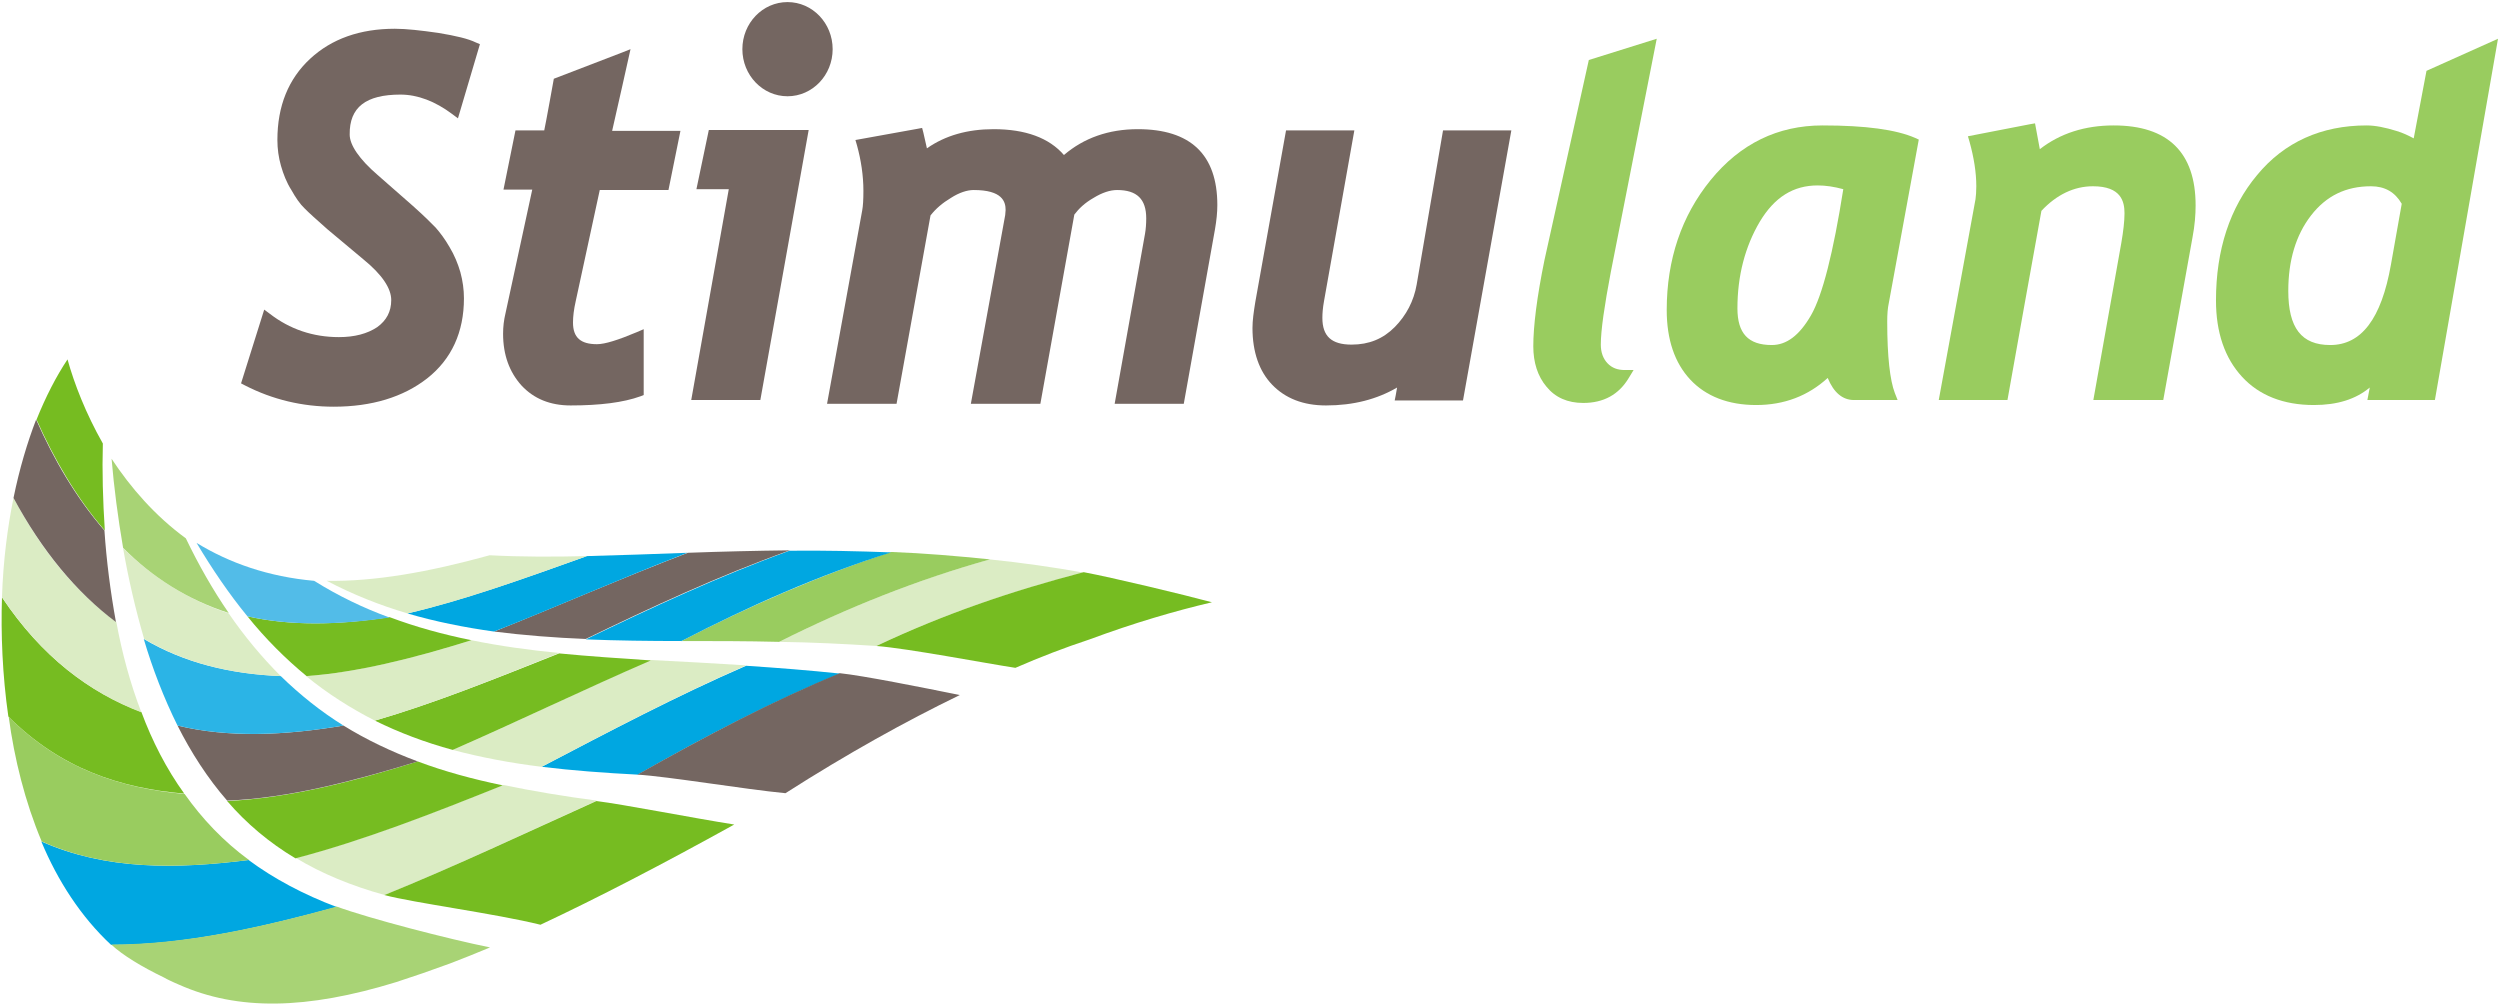 <?xml version="1.0" encoding="UTF-8"?> <svg xmlns="http://www.w3.org/2000/svg" xmlns:xlink="http://www.w3.org/1999/xlink" width="251px" height="101px" viewBox="0 0 251 101" version="1.1"><title>Stimuland_vernieuwd logo</title><desc>Created with Sketch.</desc><g id="Page-1" stroke="none" stroke-width="1" fill="none" fill-rule="evenodd"><g id="HOME" transform="translate(-184, -30)" fill-rule="nonzero"><g id="Stimuland_vernieuwd-logo" transform="translate(184, 30)"><g id="Group" transform="translate(24, 0)"><path d="M16.203,9.497 C17.927,9.497 19.692,10.166 21.417,11.463 L21.978,11.882 L24.184,4.435 L23.783,4.267 C23.021,3.891 21.778,3.598 20.013,3.305 C18.248,3.054 16.804,2.887 15.641,2.887 C12.152,2.887 9.305,3.891 7.139,5.899 C4.973,7.907 3.85,10.627 3.85,14.057 C3.85,14.936 3.97,15.814 4.211,16.651 C4.452,17.488 4.773,18.324 5.254,19.078 C5.695,19.872 6.136,20.5 6.577,20.918 C6.978,21.337 7.781,22.048 8.863,23.01 C8.863,23.01 12.513,26.064 12.513,26.064 C14.358,27.57 15.28,28.951 15.28,30.122 C15.28,31.294 14.799,32.172 13.877,32.842 C12.874,33.511 11.591,33.846 10.027,33.846 C7.42,33.846 5.093,33.051 3.088,31.503 L2.527,31.085 L0.201,38.49 L0.602,38.699 C3.369,40.121 6.377,40.833 9.505,40.833 C13.315,40.833 16.484,39.87 18.89,37.988 C21.336,36.063 22.58,33.344 22.58,29.955 C22.58,29.077 22.459,28.198 22.219,27.319 C21.978,26.483 21.617,25.604 21.136,24.809 C20.655,23.972 20.173,23.345 19.732,22.843 C19.291,22.383 18.569,21.671 17.446,20.667 C17.446,20.667 13.917,17.571 13.917,17.571 C12.072,15.982 11.109,14.559 11.109,13.513 C11.069,10.752 12.754,9.497 16.203,9.497" id="Path" fill="#746661"></path><path d="M39.304,4.937 L38.462,5.271 L31.604,7.907 C31.604,7.907 30.801,12.384 30.641,13.095 L27.753,13.095 L26.55,19.036 L29.438,19.036 C29.197,20.165 26.751,31.461 26.751,31.461 C26.59,32.131 26.51,32.8 26.51,33.511 C26.51,35.645 27.152,37.36 28.355,38.699 C29.598,40.038 31.243,40.707 33.288,40.707 C36.216,40.707 38.582,40.414 40.307,39.787 L40.627,39.661 L40.627,33.051 L39.946,33.344 C38.061,34.139 36.737,34.557 35.935,34.557 C34.291,34.557 33.529,33.888 33.529,32.382 C33.529,31.796 33.609,31.085 33.809,30.206 C33.809,30.206 35.775,21.086 36.216,19.078 L43.114,19.078 L44.317,13.137 L37.459,13.137 C37.74,11.965 39.304,4.937 39.304,4.937" id="Path" fill="#746661"></path><path d="M45.921,18.994 L49.17,18.994 C48.969,20.165 45.4,40.163 45.4,40.163 L52.338,40.163 L57.191,13.053 L47.165,13.053 L45.921,18.994 Z" id="Path" fill="#746661"></path><path d="M90.239,12.969 C87.311,12.969 84.824,13.848 82.819,15.563 C81.335,13.848 78.969,12.969 75.76,12.969 C73.153,12.969 70.907,13.597 69.063,14.894 C68.942,14.392 68.822,13.848 68.702,13.304 L68.581,12.844 L68.14,12.928 L61.884,14.057 L62.044,14.601 C62.445,16.065 62.686,17.613 62.686,19.161 C62.686,20.04 62.646,20.709 62.565,21.128 L59.036,40.54 L66.014,40.54 C66.014,40.54 69.383,21.881 69.423,21.63 C69.945,20.96 70.627,20.374 71.469,19.872 C72.311,19.329 73.113,19.078 73.755,19.078 C76.643,19.078 76.963,20.249 76.963,21.086 L76.923,21.588 L73.474,40.54 L80.453,40.54 C80.453,40.54 83.822,21.797 83.862,21.546 C84.303,20.96 84.904,20.374 85.787,19.872 C86.669,19.329 87.471,19.078 88.153,19.078 C90.158,19.078 91.081,19.998 91.081,21.922 C91.081,22.466 91.041,23.01 90.96,23.47 L87.912,40.54 L94.851,40.54 L97.979,23.052 C98.139,22.132 98.22,21.337 98.22,20.584 C98.22,15.521 95.533,12.969 90.239,12.969" id="Path" fill="#746661"></path><path d="M118.233,28.574 C117.952,30.206 117.19,31.67 116.027,32.842 C114.864,34.013 113.46,34.599 111.695,34.599 C109.69,34.599 108.767,33.762 108.767,31.921 C108.767,31.461 108.808,30.917 108.928,30.248 L111.976,13.095 L105.118,13.095 L102.03,30.332 C101.869,31.336 101.749,32.172 101.749,32.926 C101.749,35.352 102.431,37.277 103.714,38.615 C105.038,39.996 106.842,40.707 109.128,40.707 C111.896,40.707 114.262,40.08 116.267,38.908 C116.227,39.243 116.027,40.205 116.027,40.205 L122.885,40.205 L127.738,13.095 L120.88,13.095 L118.233,28.574 Z" id="Path" fill="#746661"></path><path d="M142.336,3.891 L135.518,6.024 L131.066,26.106 C130.304,29.83 129.943,32.758 129.943,34.766 C129.943,36.398 130.385,37.779 131.267,38.824 C132.149,39.912 133.393,40.456 134.957,40.456 C137.002,40.456 138.526,39.619 139.529,37.946 L140.01,37.151 L139.128,37.151 C138.406,37.151 137.844,36.942 137.403,36.482 C136.962,36.021 136.721,35.394 136.721,34.599 C136.721,33.177 137.082,30.708 137.724,27.319 L142.336,3.891 Z" id="Path" fill="#99CC5F"></path><path d="M168.646,14.015 L168.285,13.848 C166.36,13.011 163.312,12.593 158.98,12.593 C154.488,12.593 150.718,14.434 147.751,18.073 C144.823,21.671 143.339,26.064 143.339,31.127 C143.339,34.097 144.141,36.44 145.705,38.113 C147.269,39.787 149.515,40.665 152.323,40.665 C155.13,40.665 157.536,39.745 159.502,37.946 C160.103,39.41 160.986,40.163 162.149,40.163 L166.52,40.163 L166.239,39.452 C165.758,38.197 165.477,35.812 165.477,32.298 C165.477,31.587 165.517,30.959 165.638,30.415 L168.646,14.015 Z M157.817,31.67 C156.654,33.679 155.371,34.641 153.887,34.641 C151.52,34.641 150.438,33.469 150.438,30.959 C150.438,27.696 151.2,24.767 152.684,22.257 C154.167,19.789 156.052,18.617 158.499,18.617 C159.301,18.617 160.143,18.743 161.066,18.994 C160.063,25.353 158.98,29.662 157.817,31.67 L157.817,31.67 Z" id="Shape" fill="#99CC5F"></path><path d="M188.217,12.593 C185.33,12.593 182.843,13.388 180.798,14.978 C180.637,14.141 180.317,12.384 180.317,12.384 L179.835,12.467 L173.579,13.681 L173.739,14.224 C174.18,15.814 174.421,17.32 174.421,18.701 C174.421,19.245 174.381,19.705 174.341,19.998 L170.651,40.163 L177.549,40.163 C177.549,40.163 180.878,21.504 180.958,21.169 C182.482,19.538 184.247,18.701 186.132,18.701 C188.98,18.701 189.3,20.249 189.3,21.42 C189.3,22.215 189.18,23.219 188.98,24.391 L186.172,40.163 L193.191,40.163 L196.118,23.889 C196.359,22.634 196.439,21.546 196.439,20.626 C196.439,15.312 193.672,12.593 188.217,12.593" id="Path" fill="#99CC5F"></path><path d="M219.62,7.112 C219.62,7.112 218.578,12.593 218.337,13.89 C217.856,13.639 217.294,13.346 216.572,13.137 C215.49,12.802 214.487,12.593 213.605,12.593 C209.073,12.593 205.343,14.266 202.616,17.571 C199.888,20.835 198.485,25.06 198.485,30.164 C198.485,33.386 199.367,35.938 201.092,37.82 C202.816,39.703 205.263,40.665 208.311,40.665 C210.677,40.665 212.522,40.08 213.925,38.908 C213.885,39.159 213.685,40.163 213.685,40.163 L220.463,40.163 L226.799,3.891 L219.62,7.112 Z M216.051,26.566 C215.089,32.005 213.083,34.641 209.955,34.641 C207.067,34.641 205.744,32.926 205.744,29.202 C205.744,26.148 206.506,23.596 208.03,21.63 C209.554,19.663 211.519,18.701 214.046,18.701 C215.449,18.701 216.452,19.287 217.134,20.458 C217.054,20.877 216.051,26.566 216.051,26.566 L216.051,26.566 Z" id="Shape" fill="#99CC5F"></path><ellipse id="Oval" fill="#746661" cx="55.066" cy="4.937" rx="4.532" ry="4.728"></ellipse></g><g id="Group" transform="translate(0, 36)"><path d="M11.163,58.873 C8.133,56.057 5.781,52.414 4.146,48.481 C10.685,51.379 17.702,51.255 24.958,50.344 C27.47,52.207 30.5,53.822 33.809,55.064 C26.194,57.134 18.539,58.873 11.163,58.873" id="Path" fill="#00A7E1"></path><path d="M4.186,48.481 C2.512,44.506 1.435,40.159 0.877,35.978 C6.14,41.236 12.16,43.14 18.539,43.72 C20.293,46.204 22.446,48.481 24.998,50.344 C17.742,51.255 10.685,51.379 4.186,48.481" id="Path" fill="#99CC5F"></path><path d="M0.837,35.936 C0.239,31.755 0.08,27.615 0.199,23.971 C4.186,29.933 8.931,33.494 14.193,35.481 C15.27,38.379 16.705,41.194 18.499,43.678 C12.12,43.14 6.1,41.194 0.837,35.936" id="Path" fill="#76BC21"></path><path d="M0.199,23.971 C0.319,20.287 0.758,16.933 1.356,13.994 C4.186,19.293 7.615,23.475 11.682,26.455 C12.24,29.519 13.077,32.624 14.193,35.522 C8.971,33.535 4.186,29.933 0.199,23.971" id="Path" fill="#DBECC4"></path><path d="M1.356,13.994 C1.954,11.054 2.751,8.404 3.628,6.127 C5.382,10.102 7.615,13.952 10.486,17.264 C10.685,20.245 11.084,23.392 11.642,26.455 C7.655,23.475 4.186,19.252 1.356,13.994" id="Path" fill="#746661"></path><path d="M3.668,6.127 C4.585,3.85 5.622,1.822 6.778,0.083 C7.456,2.525 8.612,5.506 10.326,8.529 C10.246,11.303 10.326,14.242 10.525,17.264 C7.655,13.952 5.422,10.061 3.668,6.127" id="Path" fill="#76BC21"></path><path d="M38.633,53.863 C35.324,52.952 32.294,51.71 29.703,50.137 C36.52,48.357 43.497,45.624 50.514,42.809 C53.505,43.43 56.734,43.968 59.924,44.382 C52.867,47.57 45.73,50.965 38.633,53.863" id="Path" fill="#DBECC4"></path><path d="M29.663,50.178 C27.031,48.605 24.719,46.659 22.805,44.424 C28.905,44.134 35.324,42.519 41.942,40.449 C44.574,41.443 47.484,42.229 50.475,42.85 C43.458,45.666 36.48,48.398 29.663,50.178" id="Path" fill="#76BC21"></path><path d="M22.805,44.382 C20.852,42.146 19.177,39.538 17.822,36.847 C22.965,38.089 28.546,37.841 34.487,36.847 C36.759,38.255 39.271,39.455 41.942,40.449 C35.324,42.478 28.905,44.134 22.805,44.382" id="Path" fill="#746661"></path><path d="M17.822,36.847 C16.466,34.115 15.31,31.134 14.433,28.153 C18.499,30.554 23.084,31.672 28.188,31.879 C30.101,33.742 32.214,35.439 34.487,36.847 C28.586,37.841 22.965,38.089 17.822,36.847" id="Path" fill="#2BB4E6"></path><path d="M14.473,28.153 C13.595,25.172 12.878,22.025 12.359,19.045 C15.35,21.984 18.858,24.22 22.965,25.586 C24.52,27.863 26.314,30.016 28.188,31.879 C23.124,31.672 18.539,30.554 14.473,28.153" id="Path" fill="#DBECC4"></path><path d="M12.359,19.003 C11.841,15.981 11.442,12.917 11.203,10.061 C13.117,12.959 15.549,15.774 18.659,18.051 C19.935,20.701 21.37,23.226 22.965,25.545 C18.858,24.22 15.31,21.984 12.359,19.003" id="Path" fill="#A8D375"></path><path d="M64.03,41.774 C60.761,41.608 57.452,41.36 54.382,40.987 C61.199,37.427 68.017,33.825 74.914,30.844 C78.064,31.051 81.254,31.299 84.363,31.631 C77.546,34.404 70.808,37.924 64.03,41.774" id="Path" fill="#00A7E1"></path><path d="M54.382,40.987 C51.312,40.615 48.242,40.035 45.451,39.29 C51.91,36.475 58.528,33.245 65.346,30.264 C68.456,30.43 71.765,30.596 74.914,30.803 C68.017,33.825 61.159,37.427 54.382,40.987" id="Path" fill="#DBECC4"></path><path d="M45.451,39.29 C42.7,38.545 40.069,37.551 37.637,36.35 C43.497,34.653 49.677,32.169 56.136,29.602 C59.126,29.892 62.236,30.099 65.346,30.306 C58.568,33.245 51.91,36.475 45.451,39.29" id="Path" fill="#76BC21"></path><path d="M37.637,36.35 C35.205,35.108 32.852,33.618 30.739,31.879 C35.842,31.506 41.344,30.14 47.325,28.277 C50.156,28.857 53.146,29.271 56.136,29.561 C49.677,32.169 43.497,34.653 37.637,36.35" id="Path" fill="#DBECC4"></path><path d="M30.779,31.879 C28.666,30.14 26.633,28.111 24.839,25.876 C29.065,26.828 33.809,26.787 39.112,25.959 C41.743,26.952 44.494,27.697 47.325,28.277 C41.384,30.14 35.842,31.506 30.779,31.879" id="Path" fill="#76BC21"></path><path d="M24.839,25.876 C23.005,23.64 21.29,21.115 19.735,18.506 C23.044,20.535 26.952,21.901 31.537,22.315 C33.929,23.806 36.48,25.048 39.112,26 C33.809,26.787 29.025,26.828 24.839,25.876" id="Path" fill="#52BCE8"></path><path d="M87.992,28.857 C84.802,28.65 81.493,28.484 78.224,28.443 C85.121,24.965 92.138,22.191 99.354,20.162 C102.584,20.494 105.773,20.949 108.763,21.487 C101.667,23.35 94.769,25.627 87.992,28.857" id="Path" fill="#DBECC4"></path><path d="M78.224,28.443 C74.954,28.36 71.645,28.36 68.416,28.36 C75.233,24.841 82.25,21.777 89.467,19.417 C92.816,19.541 96.165,19.831 99.394,20.162 C92.138,22.191 85.161,24.965 78.224,28.443" id="Path" fill="#99CC5F"></path><path d="M68.416,28.36 C65.186,28.36 61.917,28.318 58.807,28.194 C65.346,25.048 72.163,21.86 79.26,19.293 C82.649,19.252 86.118,19.334 89.467,19.459 C82.21,21.736 75.233,24.841 68.416,28.36" id="Path" fill="#00A7E1"></path><path d="M58.807,28.153 C55.697,28.029 52.548,27.78 49.597,27.408 C55.658,25.006 62.116,22.15 69.054,19.5 C72.442,19.376 75.911,19.293 79.3,19.252 C72.124,21.818 65.306,25.006 58.807,28.153" id="Path" fill="#746661"></path><path d="M49.597,27.408 C46.647,26.994 43.697,26.414 40.906,25.586 C46.368,24.303 52.348,22.191 58.927,19.831 C62.236,19.748 65.625,19.624 69.014,19.5 C62.116,22.15 55.618,25.048 49.597,27.408" id="Path" fill="#00A7E1"></path><path d="M40.906,25.586 C38.115,24.758 35.404,23.682 32.812,22.315 C37.597,22.398 43.019,21.446 49.159,19.748 C52.308,19.914 55.658,19.914 58.927,19.831 C52.348,22.191 46.368,24.344 40.906,25.586" id="Path" fill="#DBECC4"></path><path d="M17.024,62.433 C17.303,62.557 17.622,62.723 17.941,62.847 C23.882,65.497 30.779,65.373 39.79,62.599 C41.584,62.019 43.378,61.398 45.172,60.736 C46.488,60.239 47.803,59.701 49.199,59.121 C45.092,58.293 37.078,56.223 33.809,55.022 C26.154,57.134 18.539,58.831 11.163,58.831 C12.32,59.908 14.233,61.067 16.466,62.143 L16.466,62.143 C16.665,62.268 16.865,62.35 17.024,62.433" id="Path" fill="#A8D375"></path><path d="M59.884,44.424 C52.827,47.611 45.73,50.965 38.593,53.863 C41.544,54.65 49.757,55.726 54.262,56.844 C60.003,54.153 66.462,50.799 73.718,46.783 C69.532,46.121 62.555,44.755 59.884,44.424" id="Path" fill="#76BC21"></path><path d="M84.324,31.589 C77.546,34.363 70.808,37.924 63.99,41.774 C66.98,41.939 74.875,43.264 78.861,43.637 C85.081,39.662 90.902,36.433 96.364,33.783 C92.497,32.997 86.676,31.838 84.324,31.589" id="Path" fill="#746661"></path><path d="M108.803,21.446 C101.667,23.309 94.809,25.627 87.992,28.857 C91.181,29.105 98.956,30.596 101.946,31.051 C104.418,29.975 106.89,29.022 109.401,28.194 C113.867,26.538 117.973,25.338 121.681,24.468 C118.771,23.682 111.674,21.984 108.803,21.446" id="Path" fill="#76BC21"></path></g></g></g></g></svg> 